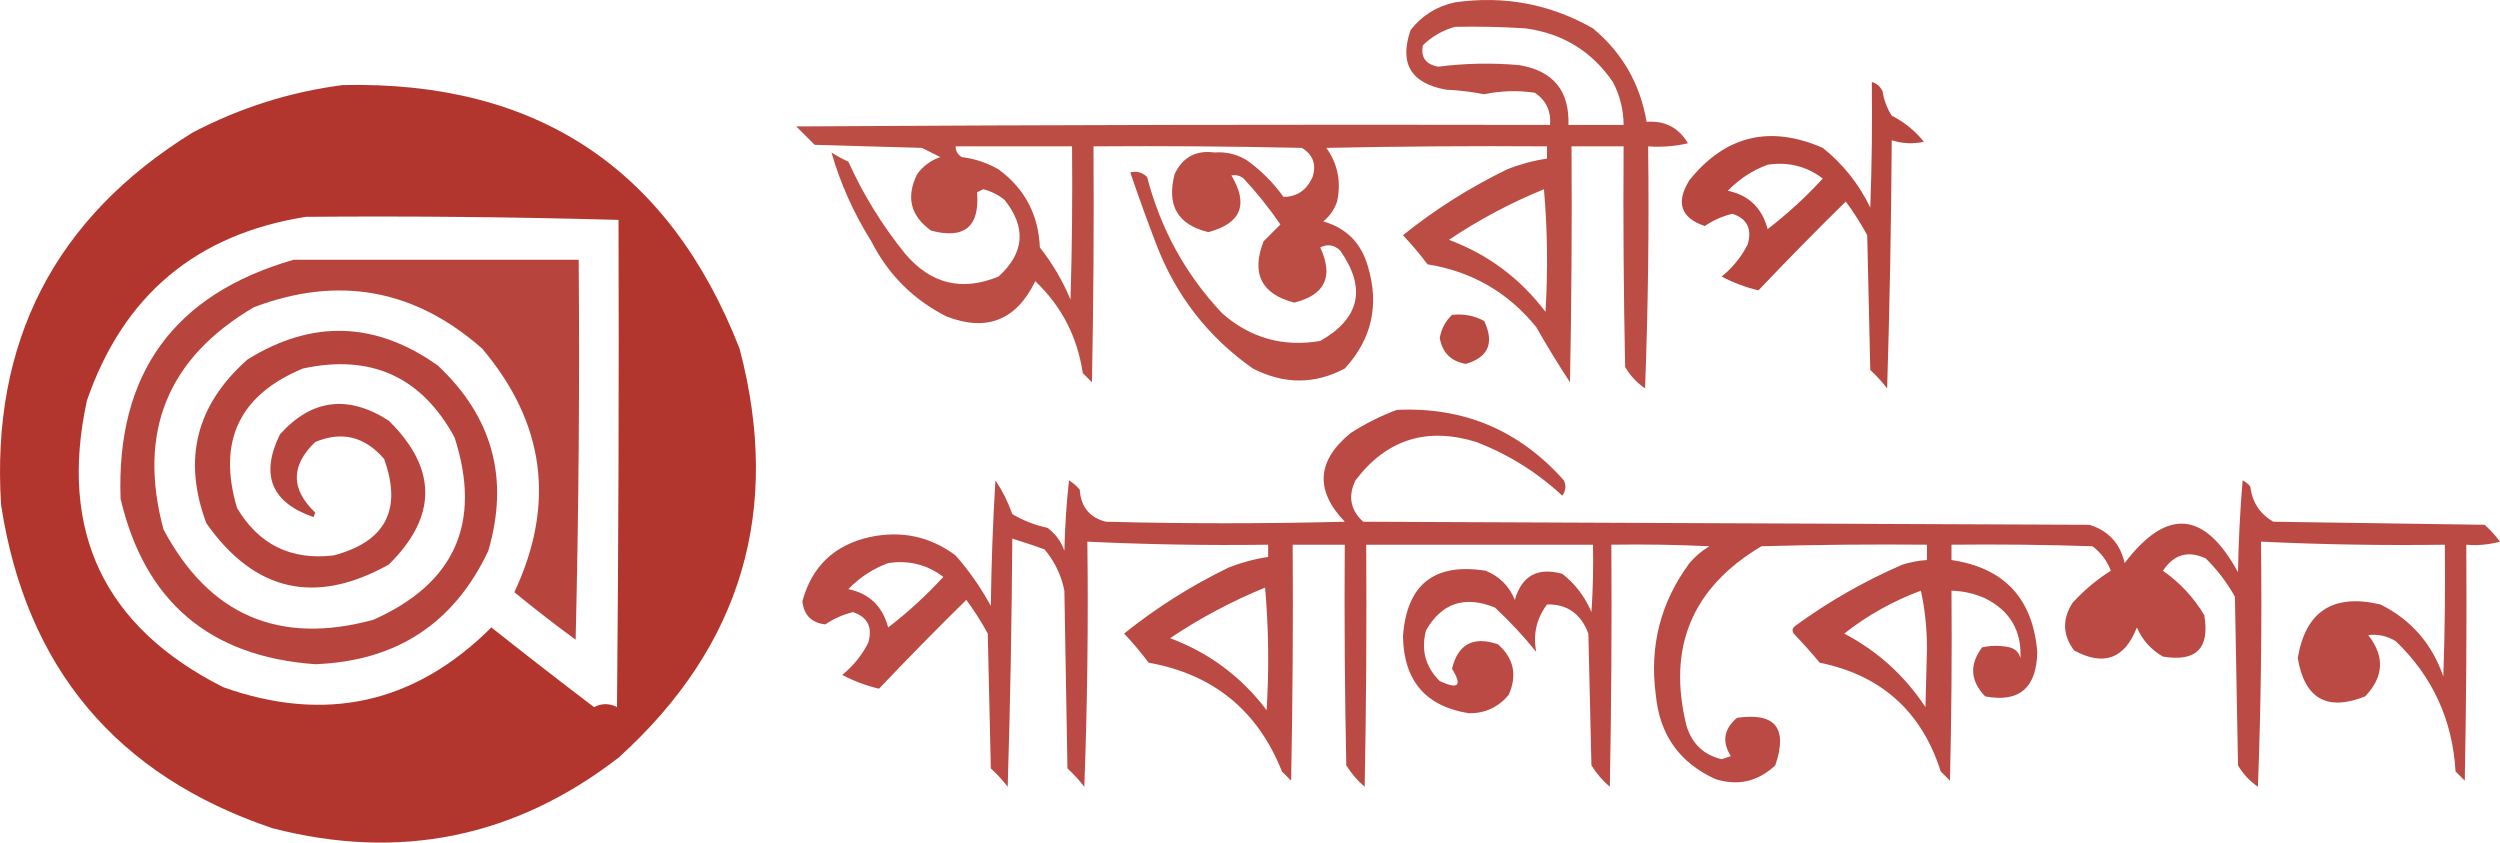 <svg xmlns="http://www.w3.org/2000/svg" xmlns:xlink="http://www.w3.org/1999/xlink" version="1.1" style="shape-rendering:geometricPrecision; text-rendering:geometricPrecision; image-rendering:optimizeQuality; fill-rule:evenodd; clip-rule:evenodd" viewBox="154.65 73.74 815.85 274.97">
<g><path style="opacity:0.861" fill="#b03128" d="M 629.5,74.5 C 645.573,72.228 660.573,75.061 674.5,83C 684.072,90.972 689.905,101.139 692,113.5C 697.966,113.052 702.466,115.385 705.5,120.5C 701.217,121.492 696.884,121.826 692.5,121.5C 692.833,147.842 692.5,174.175 691.5,200.5C 688.81,198.644 686.644,196.311 685,193.5C 684.5,169.502 684.333,145.502 684.5,121.5C 678.833,121.5 673.167,121.5 667.5,121.5C 667.667,147.169 667.5,172.835 667,198.5C 663.151,192.632 659.484,186.632 656,180.5C 646.809,169.153 634.976,162.319 620.5,160C 618.021,156.687 615.355,153.52 612.5,150.5C 622.952,142.098 634.286,134.931 646.5,129C 650.716,127.316 655.049,126.149 659.5,125.5C 659.5,124.167 659.5,122.833 659.5,121.5C 635.498,121.333 611.498,121.5 587.5,122C 591.227,127.243 592.393,133.076 591,139.5C 590.117,142.102 588.617,144.269 586.5,146C 593.974,148.14 598.807,152.974 601,160.5C 604.857,173.21 602.357,184.377 593.5,194C 583.706,199.216 573.706,199.216 563.5,194C 548.921,183.745 538.421,170.245 532,153.5C 529.011,145.696 526.178,137.863 523.5,130C 525.567,129.464 527.401,129.964 529,131.5C 533.415,148.505 541.582,163.338 553.5,176C 562.701,184.065 573.368,187.065 585.5,185C 598.471,177.613 600.637,167.779 592,155.5C 590.007,153.622 587.841,153.288 585.5,154.5C 589.923,163.986 587.089,169.986 577,172.5C 566.261,169.689 562.928,163.022 567,152.5C 568.833,150.667 570.667,148.833 572.5,147C 568.88,141.711 564.88,136.711 560.5,132C 559.241,131.018 557.908,130.685 556.5,131C 562.185,140.464 559.685,146.631 549,149.5C 538.943,147.07 535.277,140.737 538,130.5C 540.617,125.024 544.951,122.691 551,123.5C 554.786,123.224 558.286,124.057 561.5,126C 566.167,129.333 570.167,133.333 573.5,138C 577.904,137.97 581.071,135.804 583,131.5C 584.292,127.373 583.125,124.206 579.5,122C 556.836,121.5 534.169,121.333 511.5,121.5C 511.667,147.169 511.5,172.835 511,198.5C 510,197.5 509,196.5 508,195.5C 506.237,183.637 501.07,173.637 492.5,165.5C 486.298,178.272 476.632,182.106 463.5,177C 452.667,171.5 444.5,163.333 439,152.5C 433.249,143.343 428.916,133.676 426,123.5C 427.753,124.627 429.587,125.627 431.5,126.5C 436.409,137.328 442.576,147.328 450,156.5C 458.379,166.406 468.546,168.906 480.5,164C 488.979,156.311 489.645,147.978 482.5,139C 480.44,137.304 478.107,136.137 475.5,135.5C 474.833,135.833 474.167,136.167 473.5,136.5C 474.419,147.712 469.419,151.878 458.5,149C 451.748,144.156 450.248,137.99 454,130.5C 455.938,127.894 458.438,126.061 461.5,125C 459.5,124 457.5,123 455.5,122C 443.833,121.667 432.167,121.333 420.5,121C 418.5,119 416.5,117 414.5,115C 496.499,114.5 578.499,114.333 660.5,114.5C 660.833,109.907 659.166,106.407 655.5,104C 649.916,103.194 644.416,103.361 639,104.5C 634.92,103.7 630.753,103.2 626.5,103C 615.037,100.89 611.203,94.39 615,83.5C 618.763,78.749 623.596,75.749 629.5,74.5 Z M 629.5,82.5 C 637.174,82.334 644.841,82.5 652.5,83C 664.642,84.649 674.142,90.482 681,100.5C 683.299,104.896 684.466,109.562 684.5,114.5C 678.5,114.5 672.5,114.5 666.5,114.5C 666.852,103.351 661.518,96.851 650.5,95C 641.631,94.209 632.798,94.375 624,95.5C 619.902,94.755 618.235,92.421 619,88.5C 622.069,85.555 625.569,83.555 629.5,82.5 Z M 466.5,121.5 C 479.167,121.5 491.833,121.5 504.5,121.5C 504.667,138.17 504.5,154.837 504,171.5C 501.423,165.34 498.09,159.673 494,154.5C 493.556,143.776 489.056,135.276 480.5,129C 476.768,126.867 472.768,125.534 468.5,125C 467.177,124.184 466.511,123.017 466.5,121.5 Z M 658.5,135.5 C 659.66,148.66 659.827,161.994 659,175.5C 650.785,164.62 640.285,156.787 627.5,152C 637.355,145.408 647.689,139.908 658.5,135.5 Z"/></g>
<g><path style="opacity:0.887" fill="#b03128" d="M 765.5,100.5 C 767.074,100.937 768.241,101.937 769,103.5C 769.438,106.376 770.438,109.043 772,111.5C 776.056,113.547 779.556,116.381 782.5,120C 778.909,120.789 775.409,120.622 772,119.5C 771.833,146.506 771.333,173.506 770.5,200.5C 768.851,198.35 767.018,196.35 765,194.5C 764.667,179.833 764.333,165.167 764,150.5C 761.916,146.664 759.583,142.997 757,139.5C 747.292,149.041 737.792,158.708 728.5,168.5C 724.284,167.485 720.284,165.985 716.5,164C 720.092,161.079 722.925,157.579 725,153.5C 726.467,148.433 724.801,145.1 720,143.5C 716.761,144.286 713.761,145.619 711,147.5C 703.116,144.842 701.449,139.842 706,132.5C 717.721,117.971 732.221,114.471 749.5,122C 756.127,127.299 761.294,133.799 765,141.5C 765.5,127.837 765.667,114.171 765.5,100.5 Z M 731.5,127.5 C 738.19,126.479 744.19,127.979 749.5,132C 743.95,138.053 737.95,143.553 731.5,148.5C 729.66,141.585 725.327,137.418 718.5,136C 722.249,132.135 726.582,129.302 731.5,127.5 Z"/></g>
<g><path style="opacity:0.969" fill="#b03128" d="M 266.5,101.5 C 329.857,100.076 373.024,128.743 396,187.5C 409.884,240.153 396.717,284.653 356.5,321C 322.685,347.097 285.018,354.763 243.5,344C 192.653,326.814 163.153,291.647 155,238.5C 151.657,185.348 172.49,144.848 217.5,117C 233.024,108.876 249.357,103.71 266.5,101.5 Z M 254.5,144.5 C 288.516,144.216 322.516,144.549 356.5,145.5C 356.667,198.501 356.5,251.501 356,304.5C 353.534,303.212 351.034,303.212 348.5,304.5C 337.243,295.954 326.076,287.288 315,278.5C 290.035,303.362 260.869,309.862 227.5,298C 188.607,278.377 173.773,247.211 183,204.5C 194.845,170.151 218.678,150.151 254.5,144.5 Z"/></g>
<g><path style="opacity:0.902" fill="#b03128" d="M 250.5,158.5 C 281.5,158.5 312.5,158.5 343.5,158.5C 343.833,199.839 343.5,241.172 342.5,282.5C 335.671,277.5 329.004,272.333 322.5,267C 336.005,238.258 332.505,211.758 312,187.5C 289.933,168.071 265.1,163.571 237.5,174C 209.305,190.572 199.471,214.739 208,246.5C 222.912,274.536 245.745,284.369 276.5,276C 303.123,264.142 311.956,244.309 303,216.5C 292.246,196.711 275.746,189.211 253.5,194C 232.73,202.612 225.563,217.779 232,239.5C 239.093,251.463 249.593,256.63 263.5,255C 280.474,250.552 285.974,240.052 280,223.5C 273.678,216.174 266.178,214.341 257.5,218C 249.508,225.704 249.508,233.37 257.5,241C 257.333,241.5 257.167,242 257,242.5C 243.189,237.749 239.523,228.749 246,215.5C 256.349,203.976 268.182,202.476 281.5,211C 297.408,226.653 297.408,242.32 281.5,258C 257.538,271.342 237.704,266.842 222,244.5C 214.177,223.627 218.677,205.793 235.5,191C 256.569,177.971 277.235,178.638 297.5,193C 315.405,209.787 320.905,229.954 314,253.5C 302.842,277.185 284.009,289.518 257.5,290.5C 223.026,288.029 201.86,270.029 194,236.5C 192.541,195.737 211.374,169.737 250.5,158.5 Z"/></g>
<g><path style="opacity:0.877" fill="#b03128" d="M 628.5,176.5 C 632.257,176.071 635.757,176.737 639,178.5C 642.385,185.661 640.385,190.328 633,192.5C 628.167,191.667 625.333,188.833 624.5,184C 625.026,181.037 626.359,178.537 628.5,176.5 Z"/></g>
<g><path style="opacity:0.872" fill="#b03128" d="M 610.5,207.5 C 632.302,206.482 650.468,214.149 665,230.5C 665.798,232.259 665.631,233.926 664.5,235.5C 656.311,227.902 646.978,222.069 636.5,218C 620.27,212.967 607.104,217.134 597,230.5C 594.496,235.646 595.329,240.146 599.5,244C 678.5,244.333 757.5,244.667 836.5,245C 842.721,246.923 846.554,251.09 848,257.5C 861.752,239.396 874.085,240.396 885,260.5C 885.168,250.483 885.668,240.483 886.5,230.5C 887.478,230.977 888.311,231.643 889,232.5C 889.638,237.623 892.138,241.457 896.5,244C 919.5,244.333 942.5,244.667 965.5,245C 967.351,246.684 969.018,248.517 970.5,250.5C 966.893,251.489 963.226,251.823 959.5,251.5C 959.667,277.169 959.5,302.835 959,328.5C 958,327.5 957,326.5 956,325.5C 955.005,308.684 948.505,294.518 936.5,283C 933.685,281.279 930.685,280.612 927.5,281C 932.944,287.911 932.611,294.577 926.5,301C 914.069,305.949 906.735,301.782 904.5,288.5C 907.055,273.201 916.055,267.368 931.5,271C 941.482,275.988 948.315,283.822 952,294.5C 952.5,280.171 952.667,265.837 952.5,251.5C 932.473,251.785 912.473,251.452 892.5,250.5C 892.833,277.175 892.5,303.842 891.5,330.5C 888.81,328.644 886.644,326.311 885,323.5C 884.667,305.167 884.333,286.833 884,268.5C 881.44,263.884 878.273,259.718 874.5,256C 868.74,253.298 864.073,254.631 860.5,260C 866.045,263.878 870.545,268.711 874,274.5C 875.833,285.333 871.333,289.833 860.5,288C 856.612,285.778 853.779,282.612 852,278.5C 848.016,288.75 841.183,291.25 831.5,286C 827.759,280.956 827.592,275.79 831,270.5C 834.704,266.405 838.871,262.905 843.5,260C 842.299,256.79 840.299,254.123 837.5,252C 822.17,251.5 806.837,251.333 791.5,251.5C 791.5,253.167 791.5,254.833 791.5,256.5C 808.706,259.042 818.039,269.042 819.5,286.5C 819.264,298.263 813.597,303.096 802.5,301C 797.617,295.942 797.284,290.609 801.5,285C 804.5,284.333 807.5,284.333 810.5,285C 812.333,285.5 813.5,286.667 814,288.5C 814.419,279.567 810.586,273.067 802.5,269C 798.986,267.438 795.319,266.605 791.5,266.5C 791.667,287.169 791.5,307.836 791,328.5C 790,327.5 789,326.5 788,325.5C 781.773,305.939 768.606,294.106 748.5,290C 745.784,286.739 742.951,283.572 740,280.5C 739.383,279.551 739.549,278.718 740.5,278C 751.385,270.055 763.051,263.388 775.5,258C 778.117,257.178 780.784,256.678 783.5,256.5C 783.5,254.833 783.5,253.167 783.5,251.5C 765.497,251.333 747.497,251.5 729.5,252C 706.861,265.443 698.695,284.943 705,310.5C 706.773,316.442 710.607,320.109 716.5,321.5C 717.5,321.167 718.5,320.833 719.5,320.5C 716.529,315.821 717.196,311.654 721.5,308C 733.998,306.177 738.165,311.344 734,323.5C 728.341,328.802 721.841,330.302 714.5,328C 702.743,322.68 696.243,313.514 695,300.5C 692.882,284.637 696.549,270.303 706,257.5C 707.873,255.291 710.04,253.458 712.5,252C 701.839,251.5 691.172,251.333 680.5,251.5C 680.667,277.835 680.5,304.169 680,330.5C 677.626,328.461 675.626,326.128 674,323.5C 673.667,309.167 673.333,294.833 673,280.5C 670.558,274.012 666.058,270.845 659.5,271C 656.04,275.672 654.873,280.838 656,286.5C 651.867,281.366 647.367,276.532 642.5,272C 632.621,268.015 625.121,270.515 620,279.5C 618.35,285.926 619.85,291.426 624.5,296C 630.593,298.844 631.926,297.511 628.5,292C 630.435,283.934 635.435,281.267 643.5,284C 648.681,288.567 649.847,294.067 647,300.5C 643.612,304.555 639.278,306.555 634,306.5C 619.945,304.268 612.778,295.934 612.5,281.5C 613.673,264.493 622.673,257.327 639.5,260C 644,261.833 647.167,265 649,269.5C 651.29,261.602 656.457,258.769 664.5,261C 668.759,264.358 671.926,268.525 674,273.5C 674.5,266.174 674.666,258.841 674.5,251.5C 649.833,251.5 625.167,251.5 600.5,251.5C 600.667,277.835 600.5,304.169 600,330.5C 597.626,328.461 595.626,326.128 594,323.5C 593.5,299.502 593.333,275.502 593.5,251.5C 587.833,251.5 582.167,251.5 576.5,251.5C 576.667,277.169 576.5,302.835 576,328.5C 575,327.5 574,326.5 573,325.5C 565.103,305.605 550.603,293.772 529.5,290C 527.021,286.687 524.355,283.52 521.5,280.5C 531.952,272.098 543.286,264.931 555.5,259C 559.716,257.316 564.049,256.149 568.5,255.5C 568.5,254.167 568.5,252.833 568.5,251.5C 548.81,251.771 529.144,251.438 509.5,250.5C 509.833,277.175 509.5,303.842 508.5,330.5C 506.879,328.376 505.046,326.376 503,324.5C 502.667,305.167 502.333,285.833 502,266.5C 500.974,261.406 498.807,256.906 495.5,253C 492.007,251.753 488.507,250.587 485,249.5C 484.833,276.506 484.333,303.506 483.5,330.5C 481.851,328.35 480.018,326.35 478,324.5C 477.667,309.833 477.333,295.167 477,280.5C 474.916,276.664 472.583,272.997 470,269.5C 460.292,279.041 450.792,288.708 441.5,298.5C 437.284,297.485 433.284,295.985 429.5,294C 433.092,291.079 435.925,287.579 438,283.5C 439.467,278.433 437.801,275.1 433,273.5C 429.761,274.286 426.761,275.619 424,277.5C 419.512,277.012 417.012,274.512 416.5,270C 419.552,258.616 426.886,251.616 438.5,249C 448.849,246.808 458.183,248.808 466.5,255C 470.949,260.063 474.783,265.563 478,271.5C 478.167,257.821 478.667,244.154 479.5,230.5C 481.775,233.887 483.608,237.553 485,241.5C 488.547,243.617 492.38,245.117 496.5,246C 499.106,247.938 500.939,250.438 502,253.5C 502.169,245.812 502.669,238.145 503.5,230.5C 504.814,231.313 505.981,232.313 507,233.5C 507.374,239.12 510.207,242.62 515.5,244C 541.5,244.667 567.5,244.667 593.5,244C 583.692,233.721 584.359,224.055 595.5,215C 600.324,211.921 605.324,209.421 610.5,207.5 Z M 444.5,257.5 C 451.19,256.479 457.19,257.979 462.5,262C 456.95,268.053 450.95,273.553 444.5,278.5C 442.66,271.585 438.327,267.418 431.5,266C 435.249,262.135 439.582,259.302 444.5,257.5 Z M 567.5,265.5 C 568.66,278.66 568.827,291.994 568,305.5C 559.785,294.62 549.285,286.787 536.5,282C 546.355,275.408 556.689,269.908 567.5,265.5 Z M 781.5,266.5 C 782.83,272.463 783.496,278.796 783.5,285.5C 783.333,291.833 783.167,298.167 783,304.5C 776.213,294.211 767.379,286.211 756.5,280.5C 764.116,274.526 772.45,269.859 781.5,266.5 Z"/></g>
</svg>